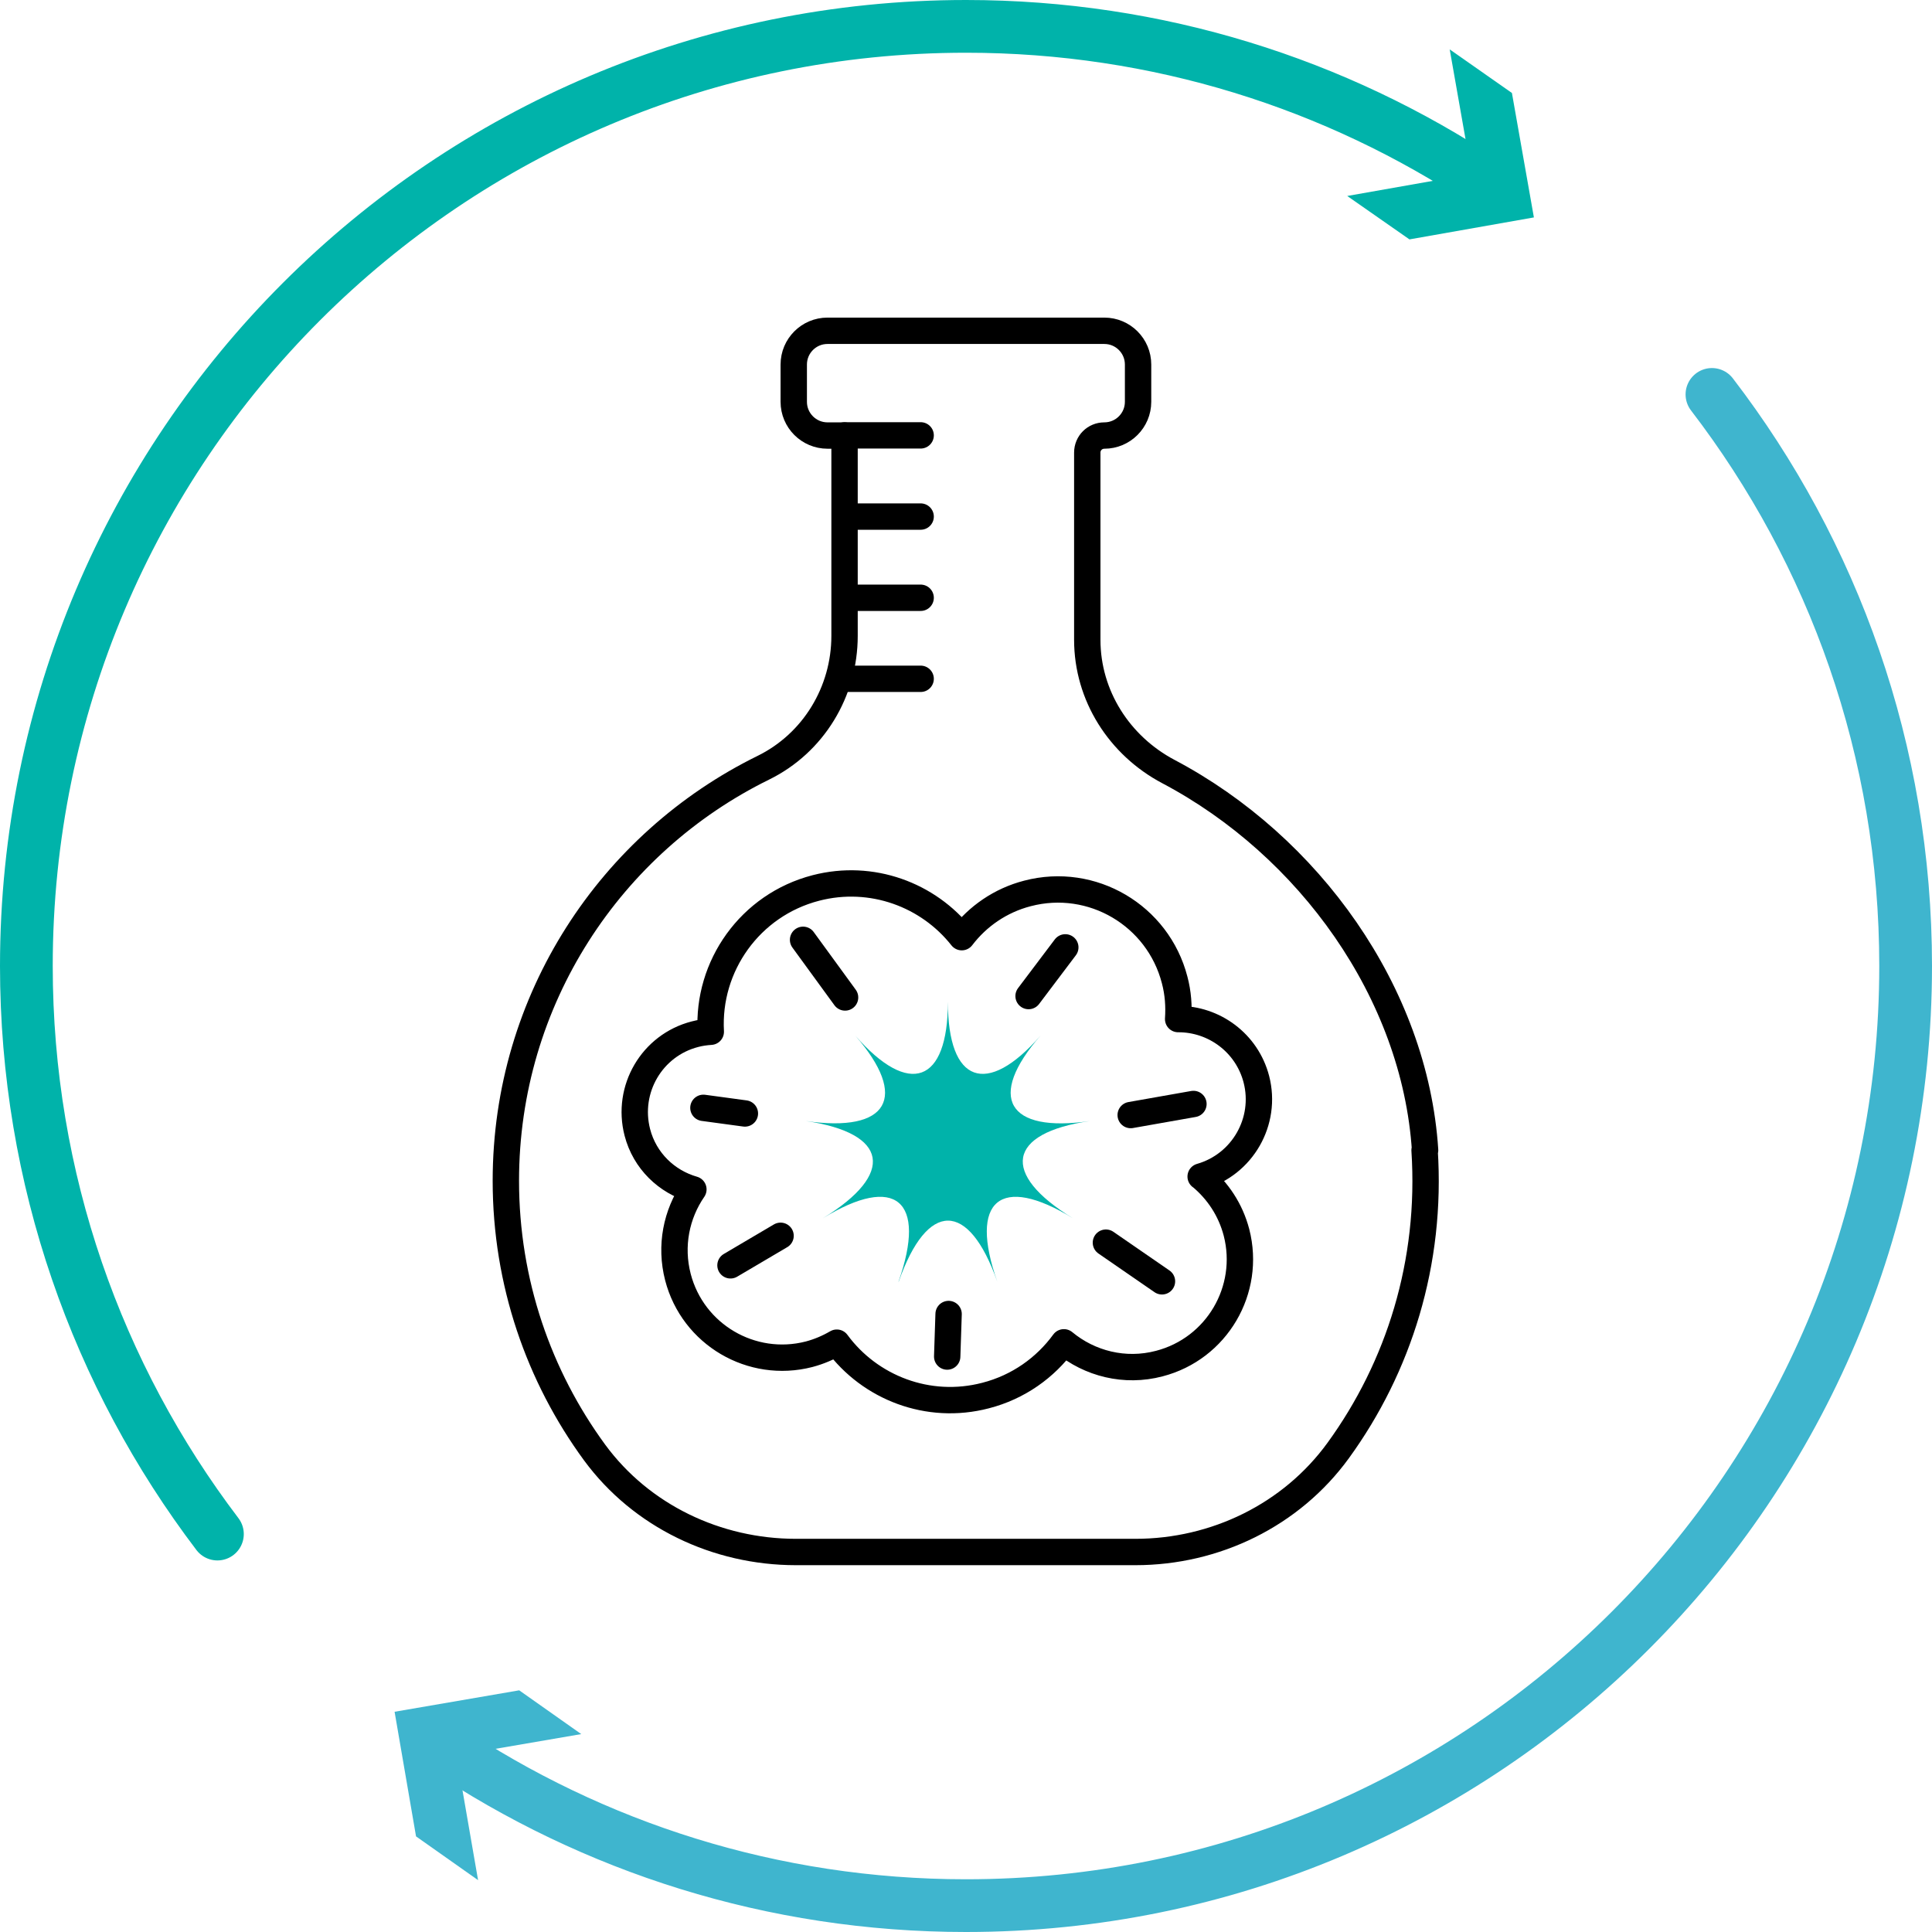 <?xml version="1.0" encoding="UTF-8"?><svg id="Ebene_2" xmlns="http://www.w3.org/2000/svg" viewBox="0 0 109.92 109.92"><defs><style>.cls-1{stroke:#3fb5ce;}.cls-1,.cls-2{stroke-miterlimit:10;stroke-width:3px;}.cls-1,.cls-2,.cls-3{fill:none;stroke-linecap:round;}.cls-2{stroke:#00b3aa;}.cls-4{fill:#00b3aa;}.cls-5{fill:#3fb5ce;}.cls-3{stroke:#000;stroke-linejoin:round;stroke-width:1.5px;}</style></defs><g id="Ebene_1-2"><g><g><g><path class="cls-2" d="M12.37,87.28C5.55,78.3,1.5,67.1,1.5,54.96,1.5,25.43,25.43,1.5,54.96,1.5c10.91,0,21.06,3.27,29.52,8.88"/><polygon class="cls-4" points="76.65 11.15 83.73 9.9 82.48 2.81 86.02 5.29 87.27 12.37 80.19 13.62 76.65 11.15"/></g><g><path class="cls-1" d="M97.4,22.44c6.91,9.01,11.02,20.28,11.02,32.52,0,29.52-23.94,53.46-53.46,53.46-11,0-21.23-3.33-29.73-9.03"/><polygon class="cls-5" points="33.07 98.66 25.97 99.88 27.2 106.97 23.67 104.48 22.45 97.39 29.54 96.17 33.07 98.66"/></g></g><g><path class="cls-3" d="M81.08,65.44c-.58-8.96-6.61-17.32-14.6-21.54-2.8-1.48-4.62-4.33-4.62-7.5v-10.65c0-.54,.43-.97,.97-.97h0c1.06,0,1.92-.86,1.92-1.92v-2.12c0-1.06-.86-1.92-1.92-1.92h-15.75c-1.06,0-1.92,.86-1.92,1.92v2.12c0,1.06,.86,1.92,1.92,1.92h.97v11.4c0,3.17-1.77,6.1-4.62,7.5-8.67,4.26-14.65,13.18-14.65,23.5,0,5.78,1.88,11.13,5.05,15.46,2.66,3.62,6.96,5.66,11.45,5.66h19.32c4.54,0,8.87-2.1,11.54-5.78,3.44-4.74,5.33-10.68,4.91-17.08Z"/><line class="cls-3" x1="48.06" y1="24.77" x2="52.38" y2="24.77"/><line class="cls-3" x1="48.06" y1="29.39" x2="52.38" y2="29.39"/><line class="cls-3" x1="48.06" y1="38.62" x2="52.38" y2="38.62"/><line class="cls-3" x1="48.06" y1="34.01" x2="52.38" y2="34.01"/><g><path class="cls-3" d="M68.31,66.94c2.38-.68,3.79-3.14,3.17-5.54-.54-2.07-2.41-3.43-4.45-3.42,.05-.73,0-1.48-.2-2.23-.95-3.67-4.7-5.88-8.37-4.92-1.55,.4-2.84,1.31-3.74,2.49-1.91-2.42-5.13-3.62-8.3-2.8-3.75,.97-6.19,4.45-5.98,8.18-.3,.02-.6,.06-.9,.14-2.45,.63-3.91,3.13-3.28,5.58,.42,1.63,1.68,2.82,3.19,3.25-.97,1.41-1.34,3.21-.88,4.99,.85,3.27,4.19,5.23,7.46,4.39,.57-.15,1.1-.38,1.58-.66,1.88,2.56,5.2,3.86,8.46,3.01,1.87-.48,3.41-1.59,4.46-3.03,1.46,1.21,3.46,1.73,5.43,1.21,3.27-.85,5.23-4.19,4.39-7.46-.34-1.3-1.07-2.38-2.03-3.18Z"/><line class="cls-3" x1="48.08" y1="56.75" x2="45.69" y2="53.47"/><line class="cls-3" x1="44.41" y1="70.31" x2="41.56" y2="71.99"/><line class="cls-3" x1="64.33" y1="63.44" x2="67.9" y2="62.81"/><line class="cls-3" x1="58.52" y1="56.67" x2="60.61" y2="53.9"/><line class="cls-3" x1="62.92" y1="70.7" x2="66.11" y2="72.9"/><line class="cls-3" x1="53.97" y1="74.76" x2="53.89" y2="77.18"/><line class="cls-3" x1="42.38" y1="63.35" x2="40.02" y2="63.03"/><path class="cls-4" d="M51.12,72.92c1.63-4.63-.17-6.14-4.3-3.61,4.13-2.53,3.72-4.84-.97-5.53,4.7,.68,5.87-1.35,2.81-4.86,3.07,3.51,5.27,2.71,5.27-1.92,0,4.63,2.21,5.43,5.27,1.92-3.07,3.51-1.89,5.55,2.81,4.86-4.7,.68-5.11,3-.97,5.53-4.13-2.53-5.93-1.02-4.3,3.61-1.63-4.63-3.98-4.63-5.61,0Z"/></g></g></g></g></svg>